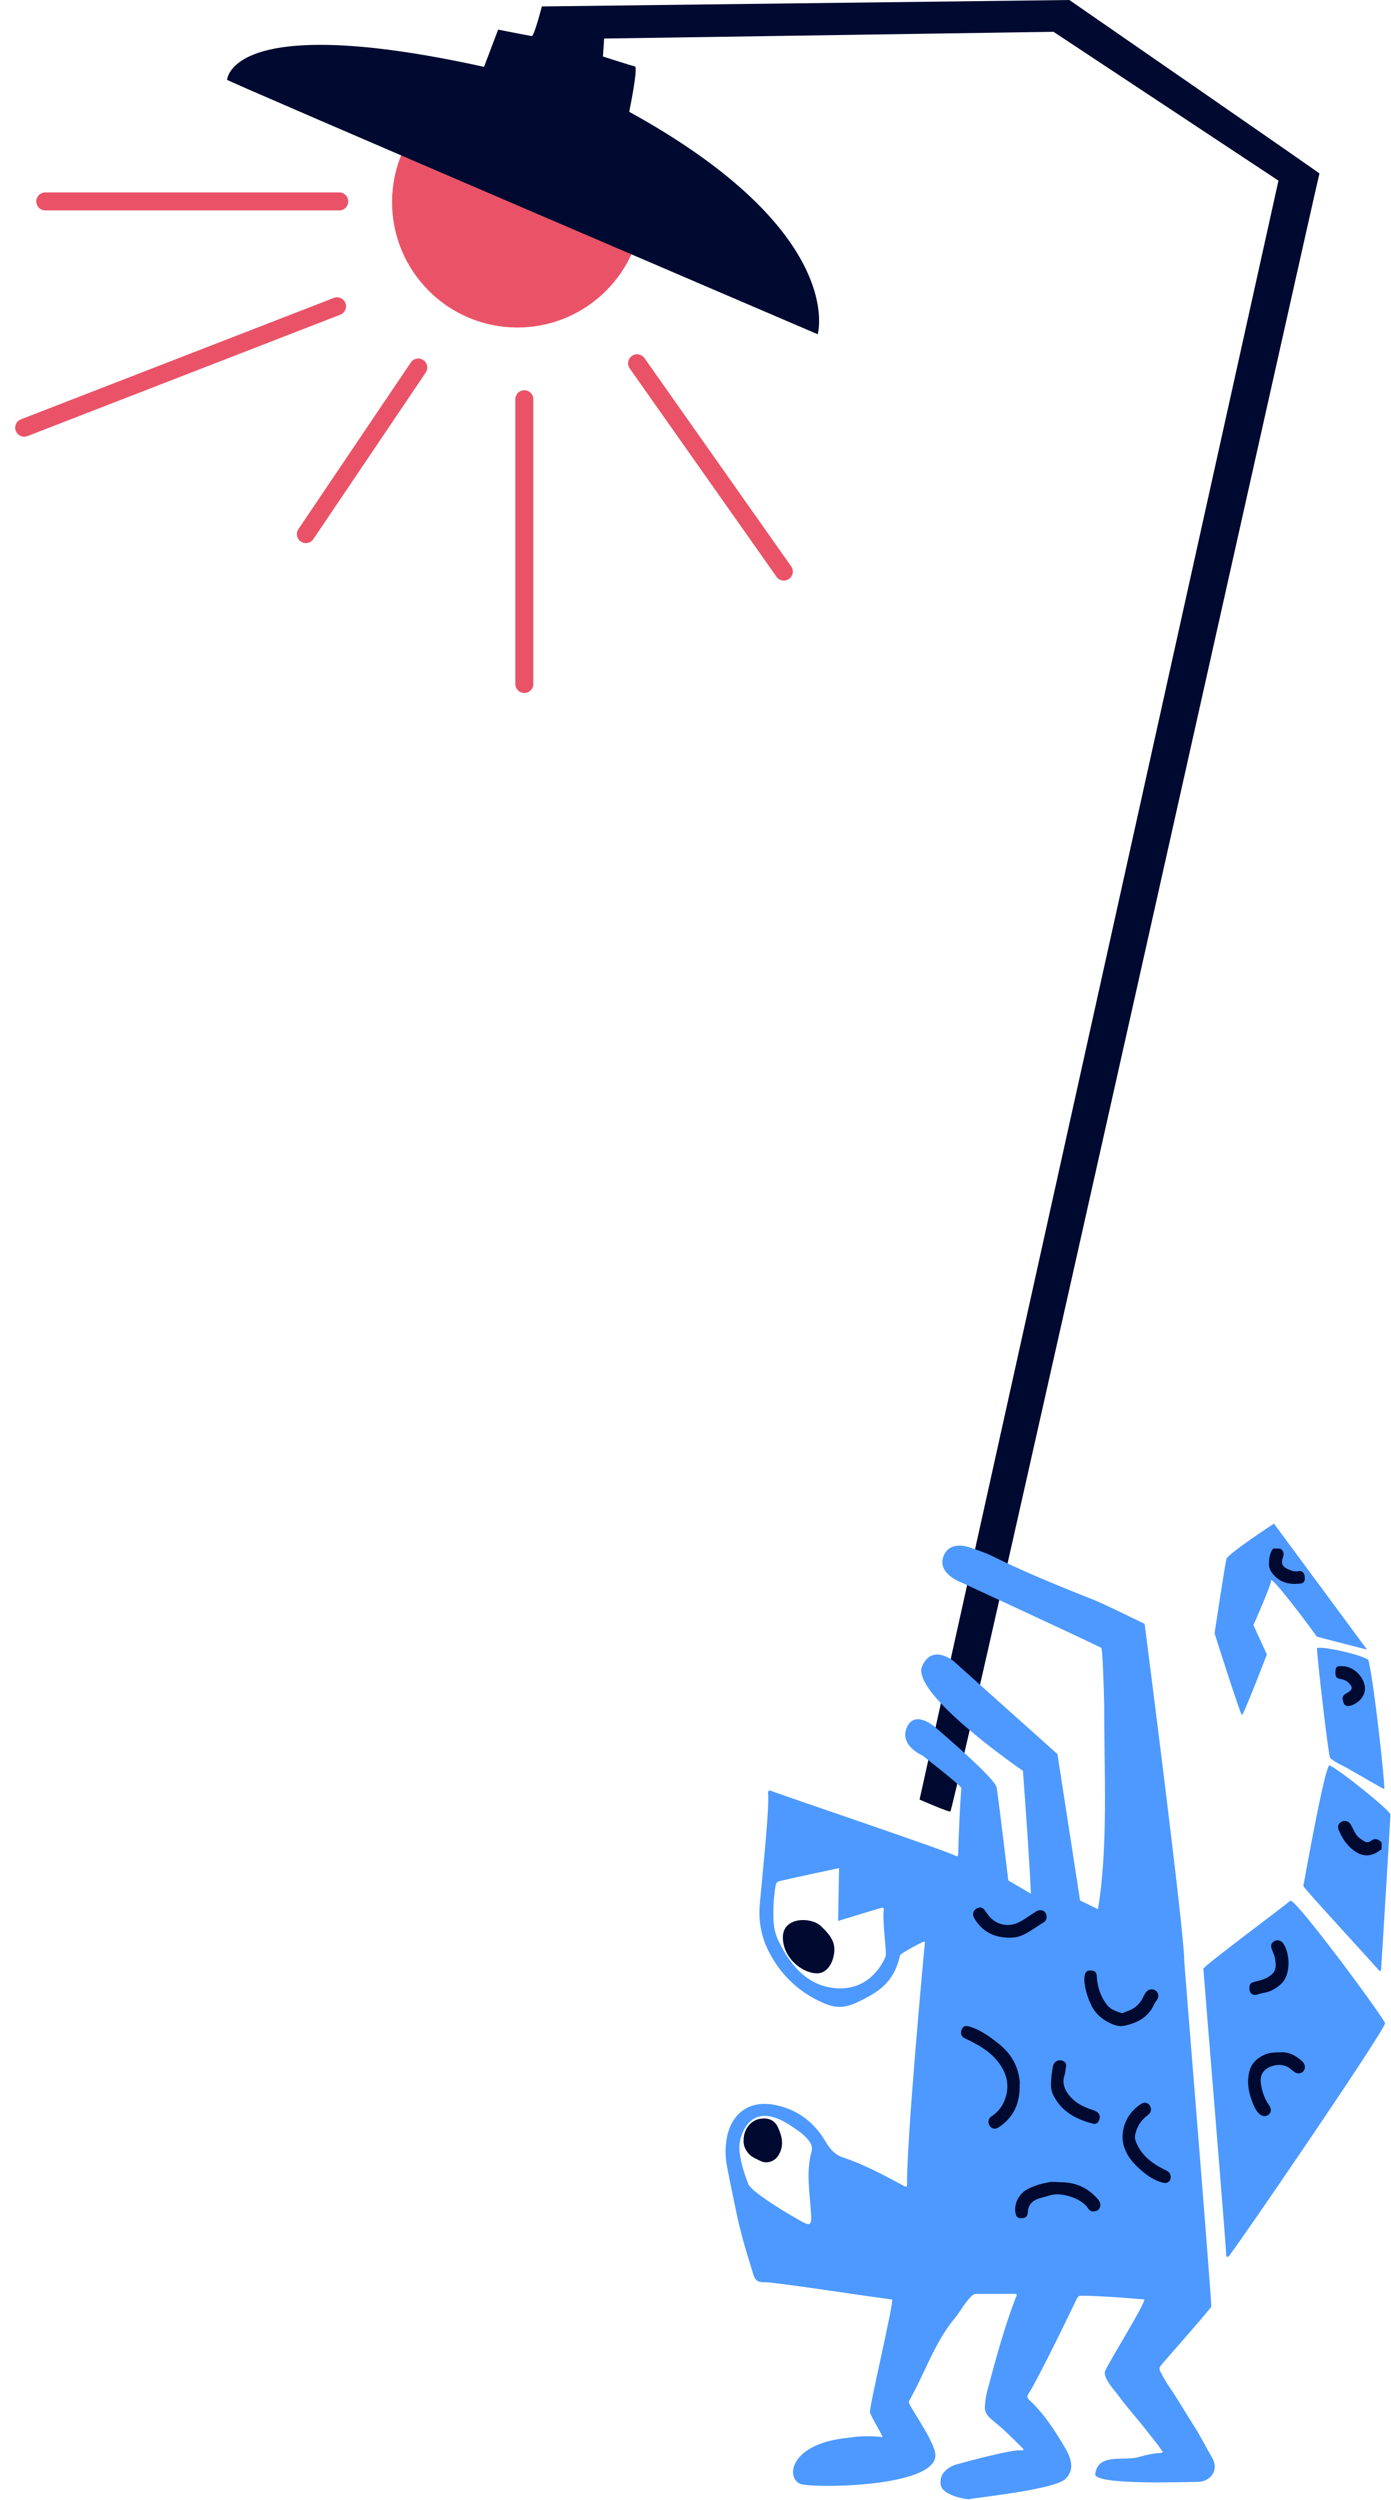 <?xml version="1.0" encoding="UTF-8"?> <svg xmlns="http://www.w3.org/2000/svg" width="541" height="972" viewBox="0 0 541 972" fill="none"> <circle cx="201.238" cy="78.599" r="48.75" fill="#EA5367"></circle> <path d="M513.171 67.461C512.49 69.231 373.978 690.718 369.673 704.312C369.486 704.924 357.644 699.718 357.644 699.718L497.229 70.235L409.742 12.369L234.972 14.99L234.496 21.965C234.496 21.965 245.419 25.504 246.933 25.811C248.311 26.083 244.721 43.471 244.721 43.471C329.673 90.192 318.035 129.971 318.035 129.971C318.035 129.971 88.293 31.544 88.293 31.034C88.48 30.745 89.552 4.254 188.251 25.998L193.747 11.502C193.747 11.502 203.734 13.509 206.797 14.02C207.749 14.19 210.744 2.501 210.744 2.501C210.744 2.501 414.948 8.05857e-05 415.901 8.05857e-05C416.343 0.323 513.171 67.206 513.171 67.461Z" fill="#000A30"></path> <path d="M365.916 966.297C365.389 963.523 366.563 961.346 368.826 959.746C369.762 959.083 370.783 958.606 371.871 958.283C376.312 957.007 392.646 952.668 396.525 952.753C397.035 952.702 397.699 952.906 398.09 952.566C398.107 952.141 397.75 951.954 397.512 951.716C393.939 948.109 390.332 944.536 386.368 941.354C384.615 939.942 382.897 938.342 383.033 935.875C383.152 933.817 383.441 931.741 383.969 929.716C387.201 917.5 390.502 905.25 395.028 893.442C395.674 891.945 395.657 891.911 394.109 891.911C389.345 891.911 384.581 891.945 379.834 891.928C379.051 891.928 378.473 892.2 377.911 892.727C375.308 895.177 373.743 898.444 371.514 901.166C363.415 910.831 359.638 922.962 353.445 933.8C352.901 934.837 363.654 949.163 363.807 954.54C364.181 967.471 314.125 967.607 311.012 965.701C305.703 963.047 307.405 950.984 327.498 948.177C333.76 947.309 336.873 946.935 343.202 947.615C343.373 947.003 338.388 939.057 338.337 937.866C338.2 935.246 347.899 894.242 346.946 894.105C331.361 892.064 315.844 889.461 300.225 887.606C296.873 886.977 294.219 888.525 292.994 884.356C290.714 876.989 288.4 869.639 286.783 862.085C285.371 855.483 283.993 848.865 282.734 842.229C282.036 838.52 281.985 834.743 282.734 831C284.639 821.557 291.547 816.657 301.024 818.392C309.889 820.026 316.558 824.977 321.135 832.786C322.7 835.441 324.606 837.789 327.686 838.809C335.904 841.532 343.492 845.615 351.08 849.699C352.714 850.583 352.765 850.515 352.799 848.712C352.594 832.191 359.417 757.754 359.689 755.78C359.809 754.878 359.502 754.81 358.822 755.134C356.202 756.376 350.195 759.659 350.059 760.272C348.817 765.682 346.384 771.484 338.711 775.789C331.054 780.093 327.107 781.778 320.455 778.919C311.233 774.972 304.172 768.49 299.408 759.625C296.345 753.909 295.001 747.903 295.444 741.301C295.835 735.55 299.391 702.951 298.727 697.575C298.574 696.35 299.17 695.89 300.259 696.452C301.858 697.285 367.397 719.336 371.599 721.565C372.382 721.99 372.62 721.65 372.654 720.85C372.926 712.292 373.249 703.734 373.879 695.193C373.93 694.427 358.805 682.619 358.805 682.619C358.805 682.619 349.685 678.723 352.679 671.713C355.674 664.703 363.381 671.305 363.381 671.305C363.381 671.305 387.048 691.313 387.644 695.057C388.494 700.433 392.152 731.161 392.152 731.161L400.932 736.316C400.591 725.529 397.852 688.557 397.852 688.557C397.852 688.557 353.87 658.425 358.668 647.791C362.667 638.944 370.919 645.937 370.919 645.937L411.276 682.041L420.073 738.97C420.073 738.97 426.64 742.084 427.014 742.373C431.115 718.196 429.379 687.945 429.464 663.444C429.311 656.332 428.852 640.985 428.274 640.696C419.852 636.528 373.981 615.345 373.981 615.345C373.981 615.345 364.419 611.942 366.92 605.205C369.421 598.467 377.469 601.802 377.469 601.802C377.469 601.802 382.914 603.571 385.466 604.83C398.601 611.347 412.178 616.825 425.772 622.236C430.06 623.954 445.186 631.423 445.186 631.423C445.186 631.423 460.788 752.377 460.566 762.178C460.566 763.335 471.455 896.504 471.098 896.947C467.219 901.932 454.033 916.7 451.634 919.593C450.868 920.512 450.783 921.294 451.362 922.281C452.246 923.812 452.995 925.429 453.982 926.892C457.708 932.302 461.026 938.002 464.548 943.549C467.015 947.445 469.056 951.596 471.404 955.578C474.195 960.325 471.047 965.021 465.568 965.038C458.729 965.072 425.721 966.28 425.96 961.992C426.997 953.621 437.24 957.092 442.906 955.357C445.696 954.557 448.52 953.91 451.447 953.774C452.672 953.706 452.042 953.077 451.736 952.634C449.932 949.963 447.823 947.53 445.849 944.978C442.31 940.384 438.346 936.114 434.943 931.418C433.786 929.818 428.716 924.408 429.822 921.873C431.472 918.096 446.342 894.191 444.964 894.072C436.883 893.408 428.801 892.761 420.685 892.625C419.749 892.591 419.222 892.897 418.814 893.782C418.031 895.467 403.841 924.935 400.047 930.703C399.417 931.656 399.349 932.302 400.251 933.119C405.815 938.24 409.915 944.519 413.743 950.95C416.04 954.727 418.558 959.712 414.441 963.83C410.324 967.947 381.45 970.925 376.737 971.775C375.717 971.877 366.512 970.21 365.916 966.297ZM300.786 743.547C300.735 749.604 301.364 752.224 304.002 757.073C308.085 764.645 314.891 773.118 326.852 773.135C338.83 773.152 343.764 762.688 344.478 760.493C344.904 759.166 343.134 747.307 343.696 742.73C343.781 742.033 343.594 741.675 342.811 741.829C342.062 741.982 325.967 746.916 325.967 746.916L326.341 726.363C326.341 726.363 307.098 730.48 303.287 731.399C302.3 731.637 301.858 732.13 301.671 733.117C301.041 736.588 300.803 740.059 300.786 743.547ZM287.566 834.981C287.515 840.46 290.986 849.341 291.309 849.716C292.16 850.719 293.062 851.655 294.117 852.472C299.374 856.504 305.04 859.924 310.774 863.225C313.989 864.892 315.793 866.423 315.47 861.37C315.027 853.067 313.36 844.56 315.674 836.393C316.848 832.004 309.157 827.631 306.095 825.623C304.598 824.671 302.93 823.922 301.194 823.36C290.22 819.805 287.379 831.97 287.566 834.981Z" fill="#4D99FF"></path> <path d="M537.162 765.769C537.111 766.024 537.094 766.381 536.753 766.381C536.583 766.381 536.362 766.177 536.226 766.024C529.182 758.078 506.808 733.918 506.911 733.323C508.17 726.466 515.503 685.598 517.136 686.414C521.934 688.83 540.275 703.684 540.769 705.47C540.752 708.073 537.604 758.027 537.162 765.769Z" fill="#4D99FF"></path> <path d="M468.023 765.513C467.972 764.561 499.687 740.979 501.848 739.056C503.447 737.712 535.348 780.571 538.7 786.594C539.551 788.142 480.427 874.574 477.943 877.212C477.33 877.858 476.922 877.501 476.905 876.786C476.718 871.189 468.194 768.542 468.023 765.513Z" fill="#4D99FF"></path> <path d="M494.426 614.257C494.613 615.924 487.484 631.867 487.484 631.867L492.724 643.3C492.724 643.3 483.655 666.916 483.009 666.848C482.43 666.78 472.375 635.065 472.375 635.065C472.375 635.065 476.305 609.102 476.986 606.209C477.462 604.202 495.48 592.428 495.48 592.428L531.703 641.446L512.171 636.392C512.205 636.375 497.454 616.146 494.426 614.257Z" fill="#4D99FF"></path> <path d="M538.372 695.602C538.1 695.739 529.202 690.43 524.931 688.048C522.413 686.551 519.606 685.496 517.343 683.573C516.679 683.08 512.358 645.189 512.188 641.021C512.137 639.473 531.72 643.743 532.281 645.683C534.697 656.061 538.832 695.347 538.372 695.602Z" fill="#4D99FF"></path> <path d="M537.356 719.131C537.151 719.216 536.93 719.284 536.743 719.42C533.051 722.21 529.58 722.057 525.939 719.063C523.438 717.021 521.856 714.401 520.63 711.491C520.052 710.113 520.579 708.888 521.941 708.259C523.149 707.697 524.663 708.191 525.309 709.382C525.939 710.539 526.518 711.713 527.164 712.853C527.981 714.282 529.308 715.149 530.669 715.983C531.52 716.494 532.387 716.357 533.102 715.83C534.769 714.537 536.097 715.081 537.356 716.426C537.356 717.31 537.356 718.229 537.356 719.131Z" fill="#000A30"></path> <path d="M497.912 602.14C499.223 602.957 499.495 604.046 498.984 605.509C498.134 607.976 498.695 609.15 501.094 610.222C502.336 610.766 503.578 611.192 505.024 610.902C506.352 610.63 507.321 611.549 507.44 612.995C507.61 614.952 507.151 615.598 505.569 615.768C501.366 616.211 497.674 615.343 494.918 611.838C494.016 610.698 493.472 609.49 493.523 607.993C493.591 605.883 493.778 603.841 495.19 602.123C496.092 602.14 497.011 602.14 497.912 602.14Z" fill="#000A30"></path> <path d="M324.506 757.99C324.506 762.311 322.073 767.382 317.684 767.296C312.035 767.194 304.515 761.393 304.481 753.328C304.447 745.246 315.421 745.297 319.215 748.853C323.026 752.409 324.506 754.978 324.506 757.99Z" fill="#000A30"></path> <path d="M396.563 811.006C396.665 817.846 394.249 822.95 389.128 826.676C387.427 827.918 386.423 827.969 385.436 827.152C384.109 826.046 384.075 823.954 385.487 823.001C387.75 821.47 389.502 819.564 390.574 817.012C392.956 811.261 391.714 806.089 387.971 801.444C384.67 797.343 380.128 794.859 375.449 792.647C373.866 791.899 373.424 790.861 374.02 789.143C374.462 787.884 375.483 787.492 377.15 788.003C381.199 789.245 384.585 791.678 387.886 794.23C391.748 797.19 394.641 800.899 395.934 805.663C396.427 807.569 396.785 809.526 396.563 811.006Z" fill="#000A30"></path> <path d="M421.723 769.934C421.723 766.837 422.557 765.952 424.649 766.207C425.823 766.344 426.47 766.905 426.538 768.232C426.759 772.282 427.916 776.042 430.366 779.342C431.761 781.214 433.854 782.014 435.981 782.677C436.78 782.932 437.461 782.337 438.175 782.116C441.085 781.197 443.246 779.393 444.573 776.62C444.981 775.769 445.39 774.902 446.087 774.238C447.04 773.319 448.571 773.251 449.558 774.085C450.664 775.021 450.834 776.399 449.983 777.59C449.592 778.151 449.167 778.696 448.894 779.308C446.666 784.294 442.446 786.556 437.41 787.645C435.879 787.986 434.296 787.73 432.867 787.152C429.26 785.672 426.282 783.426 424.496 779.819C422.846 776.45 421.876 772.979 421.723 769.934Z" fill="#000A30"></path> <path d="M498.035 797.991C500.961 797.736 504.041 799.131 506.644 801.683C507.699 802.704 507.801 804.337 506.933 805.341C506.049 806.345 504.602 806.464 503.394 805.613C502.986 805.324 502.595 805.035 502.22 804.694C499.345 802.04 495.449 802.823 493.339 803.946C491.059 805.154 490.038 807.212 490.344 809.714C490.736 812.861 491.672 815.873 493.543 818.51C494.564 819.939 494.547 821.266 493.424 822.219C492.284 823.172 490.77 822.968 489.596 821.76C488.099 820.211 487.401 818.238 486.703 816.281C485.495 812.929 485.019 809.492 485.785 805.919C486.533 802.38 488.796 800.271 491.91 798.893C493.611 798.127 495.432 798.025 498.035 797.991Z" fill="#000A30"></path> <path d="M289.215 832.138C289.215 827.969 291.904 824.447 295.698 823.835C298.59 823.376 301.21 824.209 302.572 827.17C304.29 830.913 305.073 834.622 302.555 838.348C301.023 840.611 298.029 841.445 295.63 840.185C294.098 839.369 292.431 838.824 291.206 837.429C289.794 835.83 289.062 834.094 289.215 832.138Z" fill="#000A30"></path> <path d="M425.26 859.854C424.307 859.991 423.558 859.276 423.014 858.442C420.7 854.937 412.789 852.062 408.059 853.695C406.68 854.172 405.2 854.444 403.805 854.937C401.253 855.822 399.892 857.524 399.739 860.246C399.654 861.777 398.888 862.458 397.442 862.509C395.876 862.577 395.281 862.083 394.958 860.484C394.277 856.962 396.268 853.083 399.415 851.33C402.155 849.833 405.115 849.033 408.11 848.472C409.624 848.183 411.257 848.523 412.84 848.523C418.505 848.557 423.15 850.752 426.876 854.971C428.237 856.52 428.305 857.898 427.285 859.089C426.791 859.684 426.162 859.803 425.26 859.854Z" fill="#000A30"></path> <path d="M436.578 830.964C436.714 825.468 439.164 821.215 443.673 818.135C445.051 817.2 446.344 817.472 447.212 818.731C448.012 819.905 447.705 821.504 446.446 822.406C443.741 824.345 442.108 826.983 441.478 830.215C441.189 831.747 441.903 833.159 442.584 834.469C444.694 838.518 448.148 841.173 452.129 843.214C452.656 843.487 453.184 843.742 453.711 843.997C455.123 844.711 455.668 846.073 455.123 847.536C454.766 848.523 453.609 849.033 452.418 848.727C449.117 847.893 446.361 846.09 443.86 843.895C441.274 841.632 438.892 839.131 437.582 835.83C436.952 834.282 436.595 832.682 436.578 830.964Z" fill="#000A30"></path> <path d="M392.561 753.43C386.572 753.413 381.91 751.048 378.865 745.757C378.15 744.515 378.388 743.069 379.545 742.286C380.906 741.35 382.165 741.503 383.067 742.83C384.36 744.77 385.738 746.574 387.933 747.577C391.506 749.228 394.824 748.496 397.989 746.488C399.639 745.451 401.238 744.345 402.872 743.29C404.233 742.422 405.832 742.592 406.53 743.63C407.312 744.787 407.346 746.642 405.832 747.526C402.804 749.296 400.081 751.627 396.713 752.818C395.351 753.311 393.973 753.43 392.561 753.43Z" fill="#000A30"></path> <path d="M414.627 803.589C414.337 804.457 414.473 805.614 414.082 806.702C412.925 809.969 414.065 812.691 416.209 815.175C418.455 817.762 421.381 819.208 424.546 820.28C424.971 820.433 425.414 820.552 425.822 820.739C427.745 821.539 428.255 823.087 427.234 824.874C426.758 825.69 426.026 825.963 425.158 825.758C418.506 824.091 412.823 821.028 409.624 814.597C408.944 813.219 408.689 811.688 408.757 810.02C408.859 807.757 409.08 805.529 409.54 803.334C409.931 801.445 411.972 800.543 413.657 801.462C414.388 801.836 414.763 802.5 414.627 803.589Z" fill="#000A30"></path> <path d="M485.914 773.03C485.914 771.448 486.39 770.972 488.16 770.512C489.776 770.104 491.427 769.747 492.89 768.93C496.327 767.007 496.514 764.949 495.867 761.376C495.629 760.1 494.966 758.926 494.557 757.667C494.098 756.237 494.54 755.285 495.833 754.672C496.973 754.128 498.249 754.519 499.032 755.591C501.652 759.079 502.248 767.62 498.368 771.295C496.497 773.064 494.353 774.374 491.784 774.834C490.933 774.987 490.1 775.14 489.3 775.446C487.326 776.195 485.931 775.208 485.914 773.03Z" fill="#000A30"></path> <path d="M522.093 647.857C526.244 647.925 530.038 651.498 530.787 655.479C531.569 659.58 527.673 662.931 524.56 663.34C523.607 663.459 522.773 662.931 522.535 662.064C522.229 660.992 521.735 659.733 522.977 658.848C523.556 658.423 524.236 658.133 524.815 657.691C525.734 657.01 526.074 656.262 525.274 655.173C524.39 653.982 523.335 653.233 521.871 652.961C519.728 652.57 519.404 652.179 519.387 650.443C519.37 648.129 519.779 647.738 522.093 647.857Z" fill="#000A30"></path> <path fill-rule="evenodd" clip-rule="evenodd" d="M14.113 78.311C14.113 76.379 15.68 74.811 17.613 74.811H131.937C133.87 74.811 135.437 76.379 135.437 78.311C135.437 80.245 133.87 81.811 131.937 81.811H17.613C15.68 81.811 14.113 80.245 14.113 78.311Z" fill="#EA5367"></path> <path fill-rule="evenodd" clip-rule="evenodd" d="M134.346 117.837C135.045 119.64 134.151 121.667 132.349 122.366L10.68 169.567C8.878 170.266 6.85 169.372 6.151 167.57C5.452 165.768 6.346 163.74 8.148 163.041L129.817 115.84C131.62 115.141 133.647 116.035 134.346 117.837Z" fill="#EA5367"></path> <path fill-rule="evenodd" clip-rule="evenodd" d="M164.636 139.996C166.238 141.077 166.661 143.253 165.579 144.855L121.87 209.636C120.789 211.238 118.614 211.661 117.011 210.579C115.409 209.498 114.987 207.323 116.068 205.72L159.777 140.94C160.858 139.337 163.033 138.915 164.636 139.996Z" fill="#EA5367"></path> <path fill-rule="evenodd" clip-rule="evenodd" d="M203.93 151.733C205.863 151.733 207.43 153.3 207.43 155.233L207.43 265.952C207.43 267.885 205.863 269.452 203.93 269.452C201.997 269.452 200.43 267.885 200.43 265.952L200.43 155.233C200.43 153.3 201.997 151.733 203.93 151.733Z" fill="#EA5367"></path> <path fill-rule="evenodd" clip-rule="evenodd" d="M245.766 138.386C247.346 137.273 249.53 137.651 250.643 139.231L307.716 220.232C308.83 221.812 308.451 223.995 306.871 225.109C305.291 226.222 303.107 225.844 301.994 224.263L244.921 143.263C243.808 141.683 244.186 139.5 245.766 138.386Z" fill="#EA5367"></path> </svg> 
